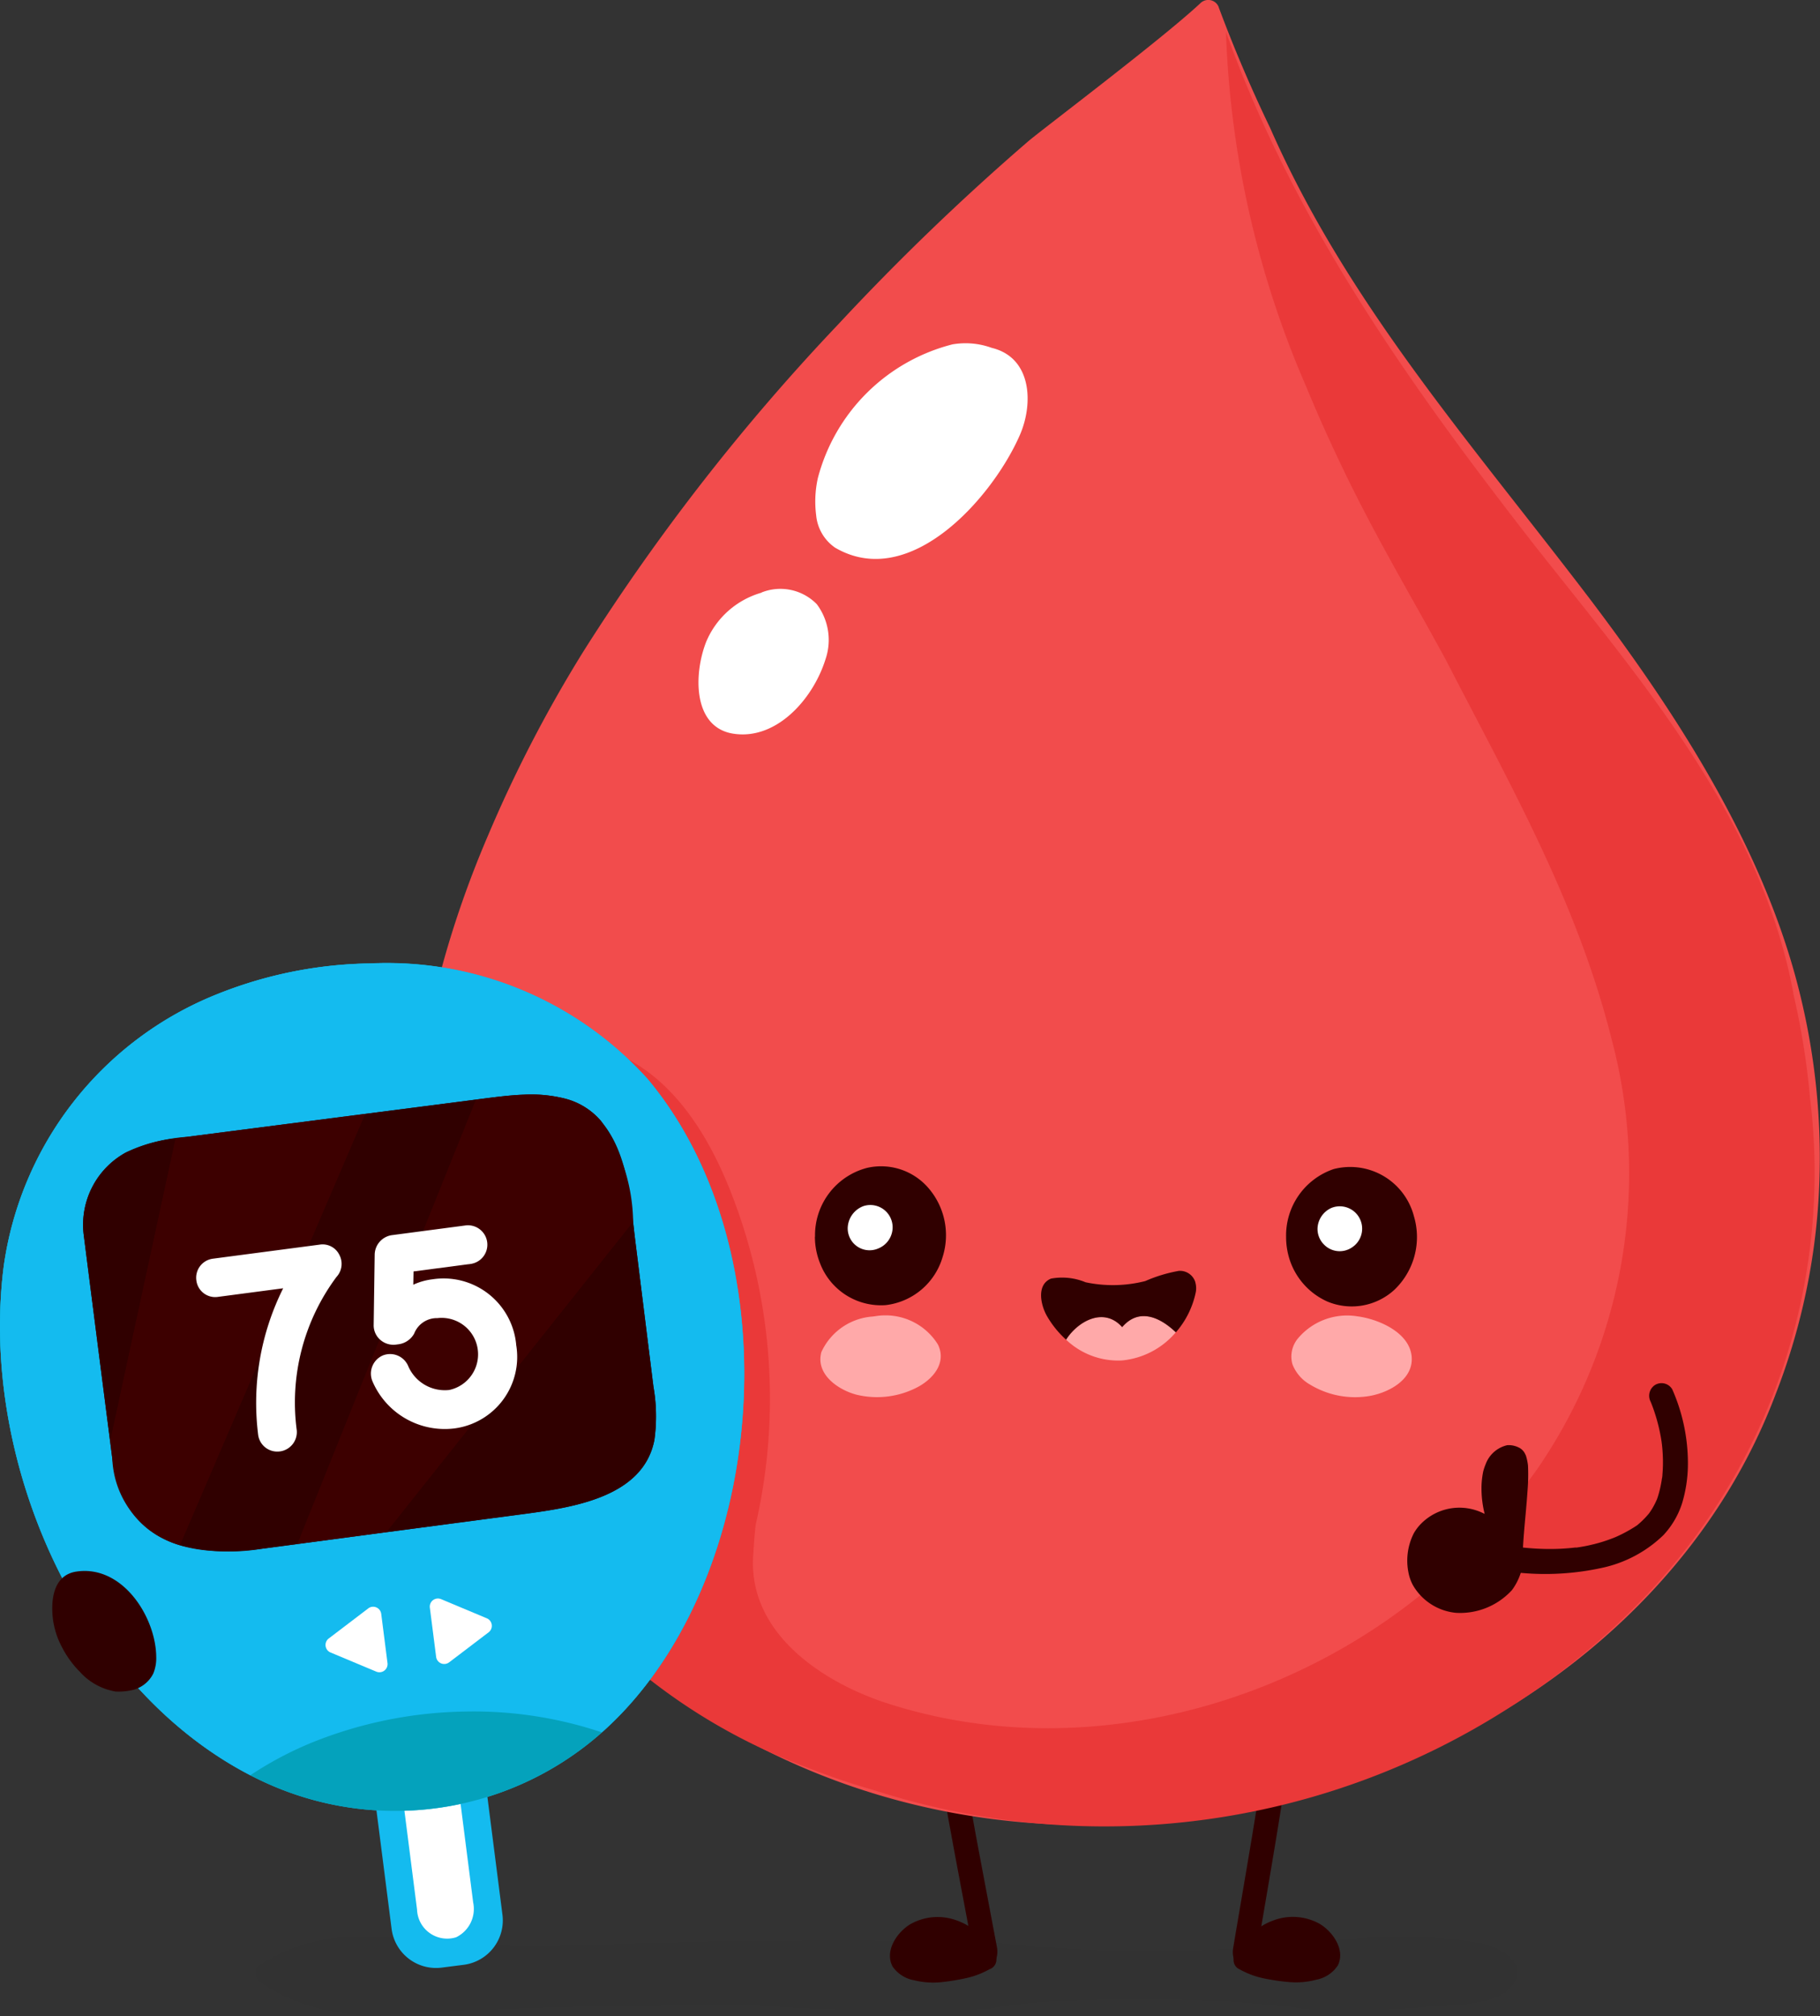 <svg id="Group_6135" data-name="Group 6135" xmlns="http://www.w3.org/2000/svg" xmlns:xlink="http://www.w3.org/1999/xlink" width="69.912" height="77.448" viewBox="0 0 69.912 77.448">
  <rect x="0" y="0" width="69.912" height="77.448" fill="#333333" stroke="none"/>
  <defs>
    <clipPath id="clip-path">
      <rect id="Rectangle_15834" data-name="Rectangle 15834" width="69.912" height="77.448" fill="none"/>
    </clipPath>
    <clipPath id="clip-path-3">
      <rect id="Rectangle_15832" data-name="Rectangle 15832" width="48.468" height="3.068" fill="none"/>
    </clipPath>
  </defs>
  <g id="Group_6133" data-name="Group 6133" clip-path="url(#clip-path)">
    <g id="Group_6132" data-name="Group 6132">
      <g id="Group_6131" data-name="Group 6131" clip-path="url(#clip-path)">
        <g id="Group_6130" data-name="Group 6130" transform="translate(9.823 74.379)" opacity="0.03">
          <g id="Group_6129" data-name="Group 6129">
            <g id="Group_6128" data-name="Group 6128" clip-path="url(#clip-path-3)">
              <path id="Path_77483" data-name="Path 77483" d="M207.6,1572.739a6.509,6.509,0,0,0,1.448.784,7.918,7.918,0,0,0,1.562.422c.4.029.878.164,1.289.164,4.418-.354,8.8-.4,13.19-.444.488,0,.976-.008,1.465-.009q.746.072,1.488.11c.5.026.989.042,1.483.052,1.633.078,3.272.083,4.913.035q.616-.018,1.232-.046c.471-.08.941-.15,1.409-.2a57.12,57.12,0,0,1,9.96.106c.412.062.823.112,1.231.14a9.464,9.464,0,0,0,1.211.008q.608,0,1.214-.023t1.211-.054q.44-.029.877-.075c.8-.044,2.308-.037,2.891-.694.823-.929-.343-1.553-1.252-1.741a19.627,19.627,0,0,0-5.014-.116l-1.009.055a55.473,55.473,0,0,1-12.417.084c-.494-.026-.989-.04-1.482-.048s-.985-.01-1.475,0l-1.053-.028c-1.052-.026-2.1-.046-3.175-.017q-.454,0-.907.008t-.907.016c-4.534-.081-9.124.526-13.644-.12a17.114,17.114,0,0,0-2.076-.05,6.743,6.743,0,0,0-3.758,1.176.634.634,0,0,0,.1.51" transform="translate(-207.491 -1571.04)" fill="#111"/>
            </g>
          </g>
        </g>
        <path id="Path_77484" data-name="Path 77484" d="M1002.144,1276.8c-.019.382-.036.767-.077,1.152v-.024a1.086,1.086,0,0,1-.007.177q-.054.678-.122,1.351c-.092.911-.2,1.818-.324,2.721-.243,1.8-.536,3.576-.837,5.353-.17,1.006-.343,2.012-.512,3.019-.055.332.091.724.333.8s.493-.112.552-.467c.6-3.6,1.265-7.179,1.648-10.845q.084-.8.149-1.615t.109-1.63c.018-.346-.24-.68-.469-.665-.268.018-.424.3-.443.672" transform="translate(-952.897 -1215.713)" fill="#300000"/>
        <path id="Path_77485" data-name="Path 77485" d="M1009.434,1564.689a3.4,3.4,0,0,0,.325.158c.112.047.228.09.346.126a6.307,6.307,0,0,0,1.5.173,2.1,2.1,0,0,0,.37-.052,2.2,2.2,0,0,0,.275-.079,1.358,1.358,0,0,0,.266-.128.505.505,0,0,0,.145-.7,1.451,1.451,0,0,0-.613-.609,1.539,1.539,0,0,0-.219-.087,1.922,1.922,0,0,0-1.951.578q-.067.068-.129.142c-.049.126-.182.2-.232.322a1.687,1.687,0,0,0-.078.156" transform="translate(-961.643 -1489.397)" fill="#300000"/>
        <path id="Path_77486" data-name="Path 77486" d="M1001.477,1557.183a3.259,3.259,0,0,0,.935.355,8.64,8.64,0,0,0,.991.145,3,3,0,0,0,1.027-.089,1.276,1.276,0,0,0,.834-.546c.306-.6-.192-1.309-.706-1.609a2.122,2.122,0,0,0-1.775-.121,2.5,2.5,0,0,0-.884.56c-.052.051-.1.1-.151.159a.942.942,0,0,0-.11.138.314.314,0,0,1-.028.055c.03-.039.031-.041,0-.008a1.44,1.44,0,0,0-.285.431.39.39,0,0,0,.681.381c.024-.053.051-.1.078-.156.01-.018.063-.093.005-.024.013-.016.027-.031.041-.046a1.472,1.472,0,0,0,.14-.173l.022-.04c-.019.021-.014.015.015-.018l.052-.056c.04-.043.081-.086.124-.127l.051-.047s.084-.07.04-.035.046-.033.043-.031l.07-.049q.078-.052.161-.1l.091-.046c-.013.007-.069.028,0,0,.052-.021.1-.041.157-.057s.107-.031.161-.044l.065-.013q.068-.012-.005,0l.065-.008a1.778,1.778,0,0,1,.3,0c.017,0,.121.019.026,0l.065.01a1.66,1.66,0,0,1,.191.047c-.01,0,.11.039.064.021s.071.033.061.029a1.368,1.368,0,0,1,.146.083c.062.039.011.009,0,0,.025.021.05.042.074.065l.047.047c.008.009.084.095.057.062s.032.044.031.042l.04.057c.02.029.037.06.057.088.044.063.008.01,0-.009.009.025.052.11.041.138l-.007-.047c0,.019,0,.037,0,.056s0,.019,0,.028c0,.044,0,.037,0-.022,0,0-.007.051-.013.052l.018-.044a.376.376,0,0,1-.027.047c.033-.068.02-.038.006-.015l.033-.024a.454.454,0,0,1-.053.033l-.062.037s-.114.054-.042.023a1.793,1.793,0,0,1-.19.067c-.064.019-.129.035-.194.049,0,0-.131.021-.059.012l-.083.009a3.015,3.015,0,0,1-.443,0c-.074,0-.148-.01-.221-.018s.091.013-.036,0l-.119-.017c-.151-.023-.3-.051-.452-.079a2.7,2.7,0,0,1-.4-.106c-.123-.044.031.014-.039-.015-.044-.018-.087-.037-.13-.057-.073-.034-.144-.07-.214-.109a.39.39,0,1,0-.381.68" transform="translate(-953.877 -1481.551)" fill="#300000"/>
        <path id="Path_77487" data-name="Path 77487" d="M745.4,1277.5q.025.34.053.678.014.16.028.321l.013.142c-.008-.088.012.122.014.146q.066.675.147,1.348c.109.909.235,1.814.375,2.714.277,1.791.6,3.566.936,5.337.189,1,.381,2.005.568,3.009.062.33-.077.726-.318.8s-.495-.1-.561-.457c-.667-3.585-1.4-7.154-1.848-10.813q-.1-.8-.179-1.611t-.139-1.62c-.025-.342.226-.67.454-.656.268.017.43.289.458.656" transform="translate(-709.237 -1216.397)" fill="#300000"/>
        <path id="Path_77488" data-name="Path 77488" d="M733.669,1564.778a3.386,3.386,0,0,1-.322.164q-.167.074-.343.133a6.3,6.3,0,0,1-1.493.2,2.1,2.1,0,0,1-.371-.045,2.2,2.2,0,0,1-.276-.074,1.356,1.356,0,0,1-.269-.123.505.505,0,0,1-.157-.7,1.451,1.451,0,0,1,.6-.62,1.53,1.53,0,0,1,.217-.091,1.921,1.921,0,0,1,1.962.542c.045.045.089.091.132.139.051.125.185.192.238.318a1.687,1.687,0,0,1,.081.154" transform="translate(-695.79 -1489.515)" fill="#300000"/>
        <path id="Path_77489" data-name="Path 77489" d="M725.993,1557.268a3.263,3.263,0,0,1-.928.372,8.675,8.675,0,0,1-.988.163,3,3,0,0,1-1.029-.07,1.275,1.275,0,0,1-.844-.531c-.317-.6.168-1.312.676-1.622a2.121,2.121,0,0,1,1.772-.154,2.5,2.5,0,0,1,.894.544c.053.05.1.1.154.156a.946.946,0,0,1,.113.136.322.322,0,0,0,.029.054q-.046-.057,0-.008a1.436,1.436,0,0,1,.293.426.39.39,0,1,1-.673.394c-.025-.053-.053-.1-.081-.154-.01-.018-.064-.092-.006-.024l-.042-.045a1.472,1.472,0,0,1-.143-.17l-.023-.04q.03.031-.015-.017l-.053-.055c-.041-.042-.083-.085-.126-.125l-.052-.046s-.085-.069-.041-.035-.046-.033-.044-.031l-.071-.047c-.053-.033-.107-.065-.162-.093-.03-.016-.061-.03-.091-.044.014.006.07.027,0,0-.052-.02-.1-.039-.158-.055s-.107-.029-.161-.041l-.065-.012q-.068-.01.006,0l-.066-.006a1.792,1.792,0,0,0-.3,0c-.017,0-.121.021-.026,0l-.064.012a1.622,1.622,0,0,0-.19.051c.01,0-.11.041-.063.022s-.07.034-.061.03a1.435,1.435,0,0,0-.145.085c-.061.04-.011.009,0,0-.025.022-.049.043-.073.066l-.046.047c-.008.009-.082.1-.056.063s-.032.045-.03.043l-.039.057c-.019.029-.036.06-.056.089-.043.064-.008.01,0-.009-.009.025-.049.11-.038.139l.006-.047c0,.019,0,.037,0,.056v.028q.005.066,0-.022s.008.05.014.052l-.019-.043a.391.391,0,0,0,.027.047c-.035-.067-.02-.037-.007-.015l-.033-.024a.438.438,0,0,0,.054.032l.063.036s.115.052.042.022a1.7,1.7,0,0,0,.191.063c.064.018.129.033.195.045,0,0,.131.019.059.01l.083.008a3.016,3.016,0,0,0,.443,0q.111-.008.221-.022c.076-.01-.091.015.036-.005l.118-.019c.151-.026.3-.056.451-.088a2.688,2.688,0,0,0,.4-.114c.122-.046-.031.015.038-.016.043-.019.086-.039.128-.059.072-.035.142-.073.212-.113a.39.39,0,0,1,.394.673" transform="translate(-687.917 -1481.668)" fill="#300000"/>
        <path id="Path_77490" data-name="Path 77490" d="M365.157.281a.43.43,0,0,0-.7-.165c-1.468,1.378-6.1,4.864-6.627,5.317a92.446,92.446,0,0,0-7.278,7.01A81.565,81.565,0,0,0,340.763,25a51.292,51.292,0,0,0-3.679,7.095c-2.913,6.8-4.077,14.6-1.5,21.752a23.611,23.611,0,0,0,9.957,12.141c8.142,5.078,17.872,5.191,26.41,1.787,6.525-2.61,12.085-7.6,14.58-14.182a24.821,24.821,0,0,0,1.657-7.42,26.3,26.3,0,0,0-.676-7.866c-1.331-5.583-4.671-10.772-8.1-15.3-4.6-6.042-9.333-11.375-12.286-18.1-.72-1.495-1.379-3.033-1.975-4.634" transform="translate(-318.339 0)" fill="#f24c4c"/>
        <path id="Path_77491" data-name="Path 77491" d="M430.849,62.78c-1.257-6.733-5.824-11.981-9.92-17.168q-1.189-1.526-2.35-3.073c-3.856-5.164-7.344-10.576-9.525-16.675a37.352,37.352,0,0,0,3.071,13.6q.668,1.617,1.437,3.209c.6,1.251,1.249,2.468,1.918,3.677s1.355,2.41,2.018,3.629c2.422,4.712,5.031,9.251,6.365,14.555a20.047,20.047,0,0,1-2.8,16.457,19.049,19.049,0,0,1-1.2,1.543q-.528.675-1.109,1.3t-1.207,1.2c-5.732,5.2-14.158,7.423-21.548,5.015a10.95,10.95,0,0,1-1.886-.819c-1.831-1.017-3.353-2.624-3.221-4.809.021-.4.053-.806.094-1.2a21.706,21.706,0,0,0-.844-12.515c-.156-.418-.327-.828-.513-1.226-1.3-2.787-3.359-4.969-6.666-4.858a16.044,16.044,0,0,1,4.092,4.858q.313.566.585,1.156c1.57,3.526,2.85,8.56.222,11.737a6.439,6.439,0,0,1-1.378,1.237,2.243,2.243,0,0,1-2.705.607,3.426,3.426,0,0,1-1.355-1.235q-.672-.652-1.293-1.368t-1.185-1.5q.374.83.81,1.62t.93,1.538q.324.573.693,1.106a22.551,22.551,0,0,0,10.629,8.166c.844.331,1.7.621,2.572.87a28.806,28.806,0,0,0,24.341-3.173,28.043,28.043,0,0,0,2.48-1.764,27.182,27.182,0,0,0,2.267-2.023,23.607,23.607,0,0,0,6.816-19.7,28.627,28.627,0,0,0-.639-3.962" transform="translate(-361.961 -24.639)" fill="#ea3939"/>
        <path id="Path_77492" data-name="Path 77492" d="M661.279,948.835a2.672,2.672,0,0,1,2-2.645,2.4,2.4,0,0,1,2.4.827,2.771,2.771,0,0,1,.5,2.6A2.59,2.59,0,0,1,664,951.461a2.506,2.506,0,0,1-2.526-1.6,2.76,2.76,0,0,1-.2-1.03" transform="translate(-629.971 -901.332)" fill="#300000"/>
        <path id="Path_77493" data-name="Path 77493" d="M687.791,978.5a.927.927,0,0,1,.609-.842.856.856,0,0,1,1.109.928.876.876,0,0,1-.543.7.838.838,0,0,1-.931-.178.848.848,0,0,1-.244-.609" transform="translate(-655.228 -931.333)" fill="#fff"/>
        <path id="Path_77494" data-name="Path 77494" d="M1043.465,949.228a2.692,2.692,0,0,1,1.829-2.606,2.529,2.529,0,0,1,3.078,1.8,2.8,2.8,0,0,1-.747,2.837,2.423,2.423,0,0,1-2.58.449,2.668,2.668,0,0,1-1.49-1.767,2.828,2.828,0,0,1-.09-.71" transform="translate(-994.062 -901.718)" fill="#300000"/>
        <path id="Path_77495" data-name="Path 77495" d="M1068.972,979.45a.9.9,0,0,1,.531-.8.859.859,0,0,1,.792,1.516.841.841,0,0,1-1.074-.11.85.85,0,0,1-.249-.6" transform="translate(-1018.362 -932.252)" fill="#fff"/>
        <path id="Path_77496" data-name="Path 77496" d="M669.765,1069.673a2.6,2.6,0,0,0-1.764.949.942.942,0,0,0-.02,1.132,2.445,2.445,0,0,0,2.266.785,2.488,2.488,0,0,0,1.882-1.054c.353-.747-.435-1.432-1.065-1.682a2.641,2.641,0,0,0-1.3-.13" transform="translate(-636.186 -1019.004)" fill="#ffa9a9"/>
        <path id="Path_77497" data-name="Path 77497" d="M667.592,1067.537a2.349,2.349,0,0,0-2,1.368c-.23.849.643,1.454,1.358,1.638a3.349,3.349,0,0,0,2.256-.25c.634-.306,1.223-.947.862-1.683a2.371,2.371,0,0,0-2.444-1.077c-.135.016-.137.231,0,.214a2.317,2.317,0,0,1,2.031.642.937.937,0,0,1,.276.92,1.386,1.386,0,0,1-.677.717,3.167,3.167,0,0,1-1.85.381c-.629-.064-1.609-.438-1.635-1.2a1.29,1.29,0,0,1,.678-1.032,2.929,2.929,0,0,1,1.206-.436c.136-.02.078-.226-.057-.206" transform="translate(-634.041 -1016.971)" fill="#ffa9a9"/>
        <path id="Path_77498" data-name="Path 77498" d="M1052.334,1069.673a2.6,2.6,0,0,1,1.764.949.942.942,0,0,1,.02,1.132,2.445,2.445,0,0,1-2.266.785,2.488,2.488,0,0,1-1.882-1.054c-.354-.747.435-1.432,1.065-1.682a2.641,2.641,0,0,1,1.3-.13" transform="translate(-1000.176 -1019.004)" fill="#ffa9a9"/>
        <path id="Path_77499" data-name="Path 77499" d="M1050.185,1067.716a2.224,2.224,0,0,1,1.836,1.158c.273.8-.662,1.328-1.31,1.463a3.141,3.141,0,0,1-1.918-.231c-.583-.266-1.193-.838-.786-1.513a2.217,2.217,0,0,1,2.206-.872c.136.016.135-.2,0-.214a2.466,2.466,0,0,0-2.294.839,1.089,1.089,0,0,0-.219.994,1.533,1.533,0,0,0,.676.785,3.335,3.335,0,0,0,2.209.451c.708-.1,1.674-.562,1.7-1.391.029-1.005-1.215-1.555-2.041-1.674-.135-.02-.193.187-.057.206" transform="translate(-998.055 -1016.944)" fill="#ffa9a9"/>
        <path id="Path_77500" data-name="Path 77500" d="M666.7,278.526a7.175,7.175,0,0,0-5.171,5.134,4.155,4.155,0,0,0-.065,1.436,1.7,1.7,0,0,0,.725,1.238c2.893,1.694,6.068-1.958,7.1-4.328.532-1.222.45-2.976-1.08-3.345a2.945,2.945,0,0,0-1.508-.135" transform="translate(-630.112 -265.299)" fill="#fff"/>
        <path id="Path_77501" data-name="Path 77501" d="M569.15,478.405a3.28,3.28,0,0,0-2.133,1.9c-.468,1.205-.514,3.187.953,3.5,1.683.336,3.144-1.27,3.634-2.838a2.289,2.289,0,0,0-.335-2.121,1.955,1.955,0,0,0-2.12-.448" transform="translate(-539.895 -455.641)" fill="#fff"/>
        <path id="Path_77502" data-name="Path 77502" d="M867.125,1068.173c-.691-.783-1.691-.242-2.155.481a2.9,2.9,0,0,0,2.136.8,3.088,3.088,0,0,0,2.081-1.085c-.608-.578-1.416-.95-2.062-.2" transform="translate(-824.019 -1017.198)" fill="#ffa9a9"/>
        <path id="Path_77503" data-name="Path 77503" d="M850.613,1031.521a.615.615,0,0,0-.637-.442,5.625,5.625,0,0,0-1.289.391,5.057,5.057,0,0,1-2.292.046,2.352,2.352,0,0,0-1.328-.141c-.562.231-.4,1-.166,1.421a3.733,3.733,0,0,0,.744.925c.464-.724,1.463-1.264,2.155-.481.647-.755,1.454-.382,2.062.2a3.381,3.381,0,0,0,.759-1.511.83.83,0,0,0-.008-.4" transform="translate(-804.694 -982.264)" fill="#300000"/>
        <path id="Path_77504" data-name="Path 77504" d="M305.89,1424.35l-3.585.458a.34.34,0,0,0-.294.38l.743,5.817a1.722,1.722,0,0,0,1.92,1.485l.853-.109a1.721,1.721,0,0,0,1.485-1.92l-.743-5.817a.34.34,0,0,0-.38-.294" transform="translate(-287.711 -1356.913)" fill="#14bbef"/>
        <path id="Path_77505" data-name="Path 77505" d="M328.825,1449.3l-1.812.231c-.094.012-.156.132-.139.267l.541,4.237a1.158,1.158,0,0,0,1.5,1.063,1.209,1.209,0,0,0,.656-1.337l-.541-4.238c-.017-.135-.108-.235-.2-.224" transform="translate(-311.395 -1380.687)" fill="#fff"/>
        <path id="Path_77506" data-name="Path 77506" d="M14.22,781.644a16.392,16.392,0,0,0-5.927,1.2A13.226,13.226,0,0,0,.145,793.269c-.98,7.652,3.1,16.649,10.05,19.837a11.971,11.971,0,0,0,13.617-2.591c5.75-5.945,6.546-17.869,1.067-24.425a13.485,13.485,0,0,0-10.659-4.445" transform="translate(-0.001 -744.636)" fill="#14bbef"/>
        <path id="Path_77507" data-name="Path 77507" d="M14.22,781.644a16.392,16.392,0,0,0-5.927,1.2A13.226,13.226,0,0,0,.145,793.269c-.98,7.652,3.1,16.649,10.05,19.837a11.971,11.971,0,0,0,13.617-2.591c5.75-5.945,6.546-17.869,1.067-24.425a13.485,13.485,0,0,0-10.659-4.445" transform="translate(-0.001 -744.636)" fill="#04a2bc"/>
        <path id="Path_77508" data-name="Path 77508" d="M9.617,812.824a13.536,13.536,0,0,1,2.345-1.247,16.388,16.388,0,0,1,5.927-1.2,15.49,15.49,0,0,1,5.228.8q.36-.32.7-.667c5.75-5.945,6.546-17.869,1.067-24.425a13.485,13.485,0,0,0-10.659-4.445,16.391,16.391,0,0,0-5.927,1.2A13.226,13.226,0,0,0,.144,793.269c-.952,7.438,2.874,16.145,9.473,19.555" transform="translate(0 -744.637)" fill="#14bbef"/>
        <path id="Path_77509" data-name="Path 77509" d="M87.263,889.009a2.693,2.693,0,0,0-1.431-.877,5.331,5.331,0,0,0-1.538-.141c-.5.018-1.009.082-1.507.146l-11.423,1.474a6.7,6.7,0,0,0-2.364.605,3.165,3.165,0,0,0-1.617,3.127q.548,4.306,1.1,8.611c.4,3.111,2.727,3.88,5.735,3.48l10.105-1.342c1.926-.256,4.568-.669,4.985-2.846a6.589,6.589,0,0,0-.039-2.051l-.7-5.626c-.19-1.53-.25-3.3-1.308-4.559" transform="translate(-64.171 -845.945)" fill="#300000"/>
        <path id="Path_77510" data-name="Path 77510" d="M92.277,904.542c-.151.02-.3.039-.454.061l-2.51,11.616.085.666A3.614,3.614,0,0,0,92,920.23l7.118-16.571-6.845.883" transform="translate(-85.085 -860.876)" fill="#3d0000"/>
        <path id="Path_77511" data-name="Path 77511" d="M153.283,892.642l-7.118,16.572a7.576,7.576,0,0,0,3.129.134l1.372-.182,6.861-17.071-4.244.548" transform="translate(-139.245 -849.859)" fill="#300000"/>
        <path id="Path_77512" data-name="Path 77512" d="M252.907,889.009a2.693,2.693,0,0,0-1.431-.877,5.331,5.331,0,0,0-1.538-.141c-.5.018-1.009.082-1.507.146l-.334.043-6.861,17.071,3.427-.455,9.473-11.914a7.013,7.013,0,0,0-1.229-3.873" transform="translate(-229.815 -845.945)" fill="#3d0000"/>
        <path id="Path_77513" data-name="Path 77513" d="M323.183,992.086c-.028-.224-.053-.454-.079-.686l-9.473,11.914,5.306-.7c1.926-.256,4.568-.669,4.985-2.846a6.593,6.593,0,0,0-.039-2.051l-.7-5.626" transform="translate(-298.783 -944.463)" fill="#300000"/>
        <path id="Path_77514" data-name="Path 77514" d="M69,924.14a3.165,3.165,0,0,0-1.617,3.127q.505,3.973,1.016,7.945l2.51-11.616a5.634,5.634,0,0,0-1.91.544" transform="translate(-64.171 -879.869)" fill="#300000"/>
        <path id="Path_77515" data-name="Path 77515" d="M265.8,1303.638l-1.515,1.153a.313.313,0,0,0,.069.538l1.756.735a.313.313,0,0,0,.432-.329l-.241-1.889a.313.313,0,0,0-.5-.21" transform="translate(-251.657 -1241.857)" fill="#fff"/>
        <path id="Path_77516" data-name="Path 77516" d="M349.461,1299.312l1.515-1.153a.313.313,0,0,0-.069-.538l-1.756-.736a.313.313,0,0,0-.432.329l.241,1.888a.313.313,0,0,0,.5.21" transform="translate(-332.207 -1235.462)" fill="#fff"/>
        <path id="Path_77517" data-name="Path 77517" d="M1146.261,1172.868a.521.521,0,0,0-.283-.3.854.854,0,0,0-.424-.079,1.16,1.16,0,0,0-.829.734,1.989,1.989,0,0,0-.094.283q-.028.14-.044.28t-.02.281a4.082,4.082,0,0,0,.121,1.061,2.14,2.14,0,0,0-.316-.133,2.07,2.07,0,0,0-2.206.595,1.848,1.848,0,0,0-.2.283,2.328,2.328,0,0,0-.169,1.659,1.8,1.8,0,0,0,.125.314,2.145,2.145,0,0,0,1.665,1.082,2.7,2.7,0,0,0,2.15-.873,2.264,2.264,0,0,0,.424-1.649q.01-.179.023-.357c.044-.594.109-1.184.149-1.783a7.522,7.522,0,0,0,.02-1,2.089,2.089,0,0,0-.089-.407" transform="translate(-1087.658 -1116.979)" fill="#300000"/>
        <path id="Path_77518" data-name="Path 77518" d="M1190.018,1129.156a10.214,10.214,0,0,0,4.94.107,4.849,4.849,0,0,0,2.287-1.242,3.231,3.231,0,0,0,.719-1.231,5.279,5.279,0,0,0,.22-1.389,7.035,7.035,0,0,0-.6-2.979.478.478,0,0,0-.286-.22.489.489,0,0,0-.369.048.494.494,0,0,0-.172.655c-.048-.112.008.021.02.051q.027.067.052.135.054.145.1.292.093.291.159.589.032.146.058.293.013.074.024.148a.314.314,0,0,1,.011.074l-.007-.053c0,.019,0,.037.007.056.025.2.039.409.044.615a5.472,5.472,0,0,1-.019.592c0,.049-.01.1-.015.146-.01.1,0-.014,0-.018a.4.4,0,0,0-.011.072q-.027.176-.068.35-.034.146-.079.291c-.016.05-.034.1-.051.148-.023.066.034-.073,0-.01-.013.028-.025.056-.038.084-.042.087-.087.172-.137.254q-.037.06-.077.118l-.04.057c-.052.074.041-.048,0,0a3.275,3.275,0,0,1-.432.435c-.018.015-.062.061.009-.006a.516.516,0,0,1-.06.044c-.039.027-.08.052-.12.077q-.127.079-.259.151-.115.063-.233.12l-.126.059-.063.028c-.109.05.1-.038-.013.006-.171.069-.344.131-.52.185s-.365.1-.55.14q-.135.028-.271.05l-.136.021c-.018,0-.093.012-.022,0l-.039,0a8.354,8.354,0,0,1-1.143.054q-.314-.006-.627-.032c-.11-.009-.22-.019-.331-.031l-.156-.018-.069-.009c-.12-.015.109.016-.011,0q-.634-.093-1.258-.237a.479.479,0,1,0-.255.923" transform="translate(-1133.347 -1069.058)" fill="#300000"/>
        <path id="Path_77519" data-name="Path 77519" d="M44.787,1279.121a2.379,2.379,0,0,1-1.36-.76,3.778,3.778,0,0,1-.674-.925,3.17,3.17,0,0,1-.353-1.073c-.089-.69-.019-1.711.9-1.847,1.78-.264,3.053,1.76,3.065,3.276a1.545,1.545,0,0,1-.113.641,1.207,1.207,0,0,1-.825.639,2.323,2.323,0,0,1-.64.051" transform="translate(-40.364 -1214.152)" fill="#300000"/>
        <path id="Path_77520" data-name="Path 77520" d="M162.5,1017.574a.739.739,0,0,1-.837-.642,9.848,9.848,0,0,1,.962-5.623l-2.511.331a.728.728,0,0,1-.824-.632.737.737,0,0,1,.631-.835l4.1-.54a.716.716,0,0,1,.759.387.739.739,0,0,1-.109.855,8.081,8.081,0,0,0-1.525,5.885.749.749,0,0,1-.645.815" transform="translate(-151.747 -961.826)" fill="#fff"/>
        <path id="Path_77521" data-name="Path 77521" d="M306.575,998.568a2.769,2.769,0,0,1-2.374,3.221,3.02,3.02,0,0,1-3.148-1.819.762.762,0,0,1,.391-.98.755.755,0,0,1,.98.391,1.53,1.53,0,0,0,1.582.931,1.4,1.4,0,0,0-.452-2.76.934.934,0,0,0-.895.593.809.809,0,0,1-.577.408l-.13.017a.765.765,0,0,1-.575-.167.736.736,0,0,1-.274-.572l.039-2.726a.77.77,0,0,1,.655-.739l2.859-.377a.746.746,0,0,1,.195,1.478l-2.217.292-.01.51a2.473,2.473,0,0,1,.736-.208,2.8,2.8,0,0,1,3.217,2.507" transform="translate(-286.749 -946.923)" fill="#fff"/>
      </g>
    </g>
  </g>
</svg>
